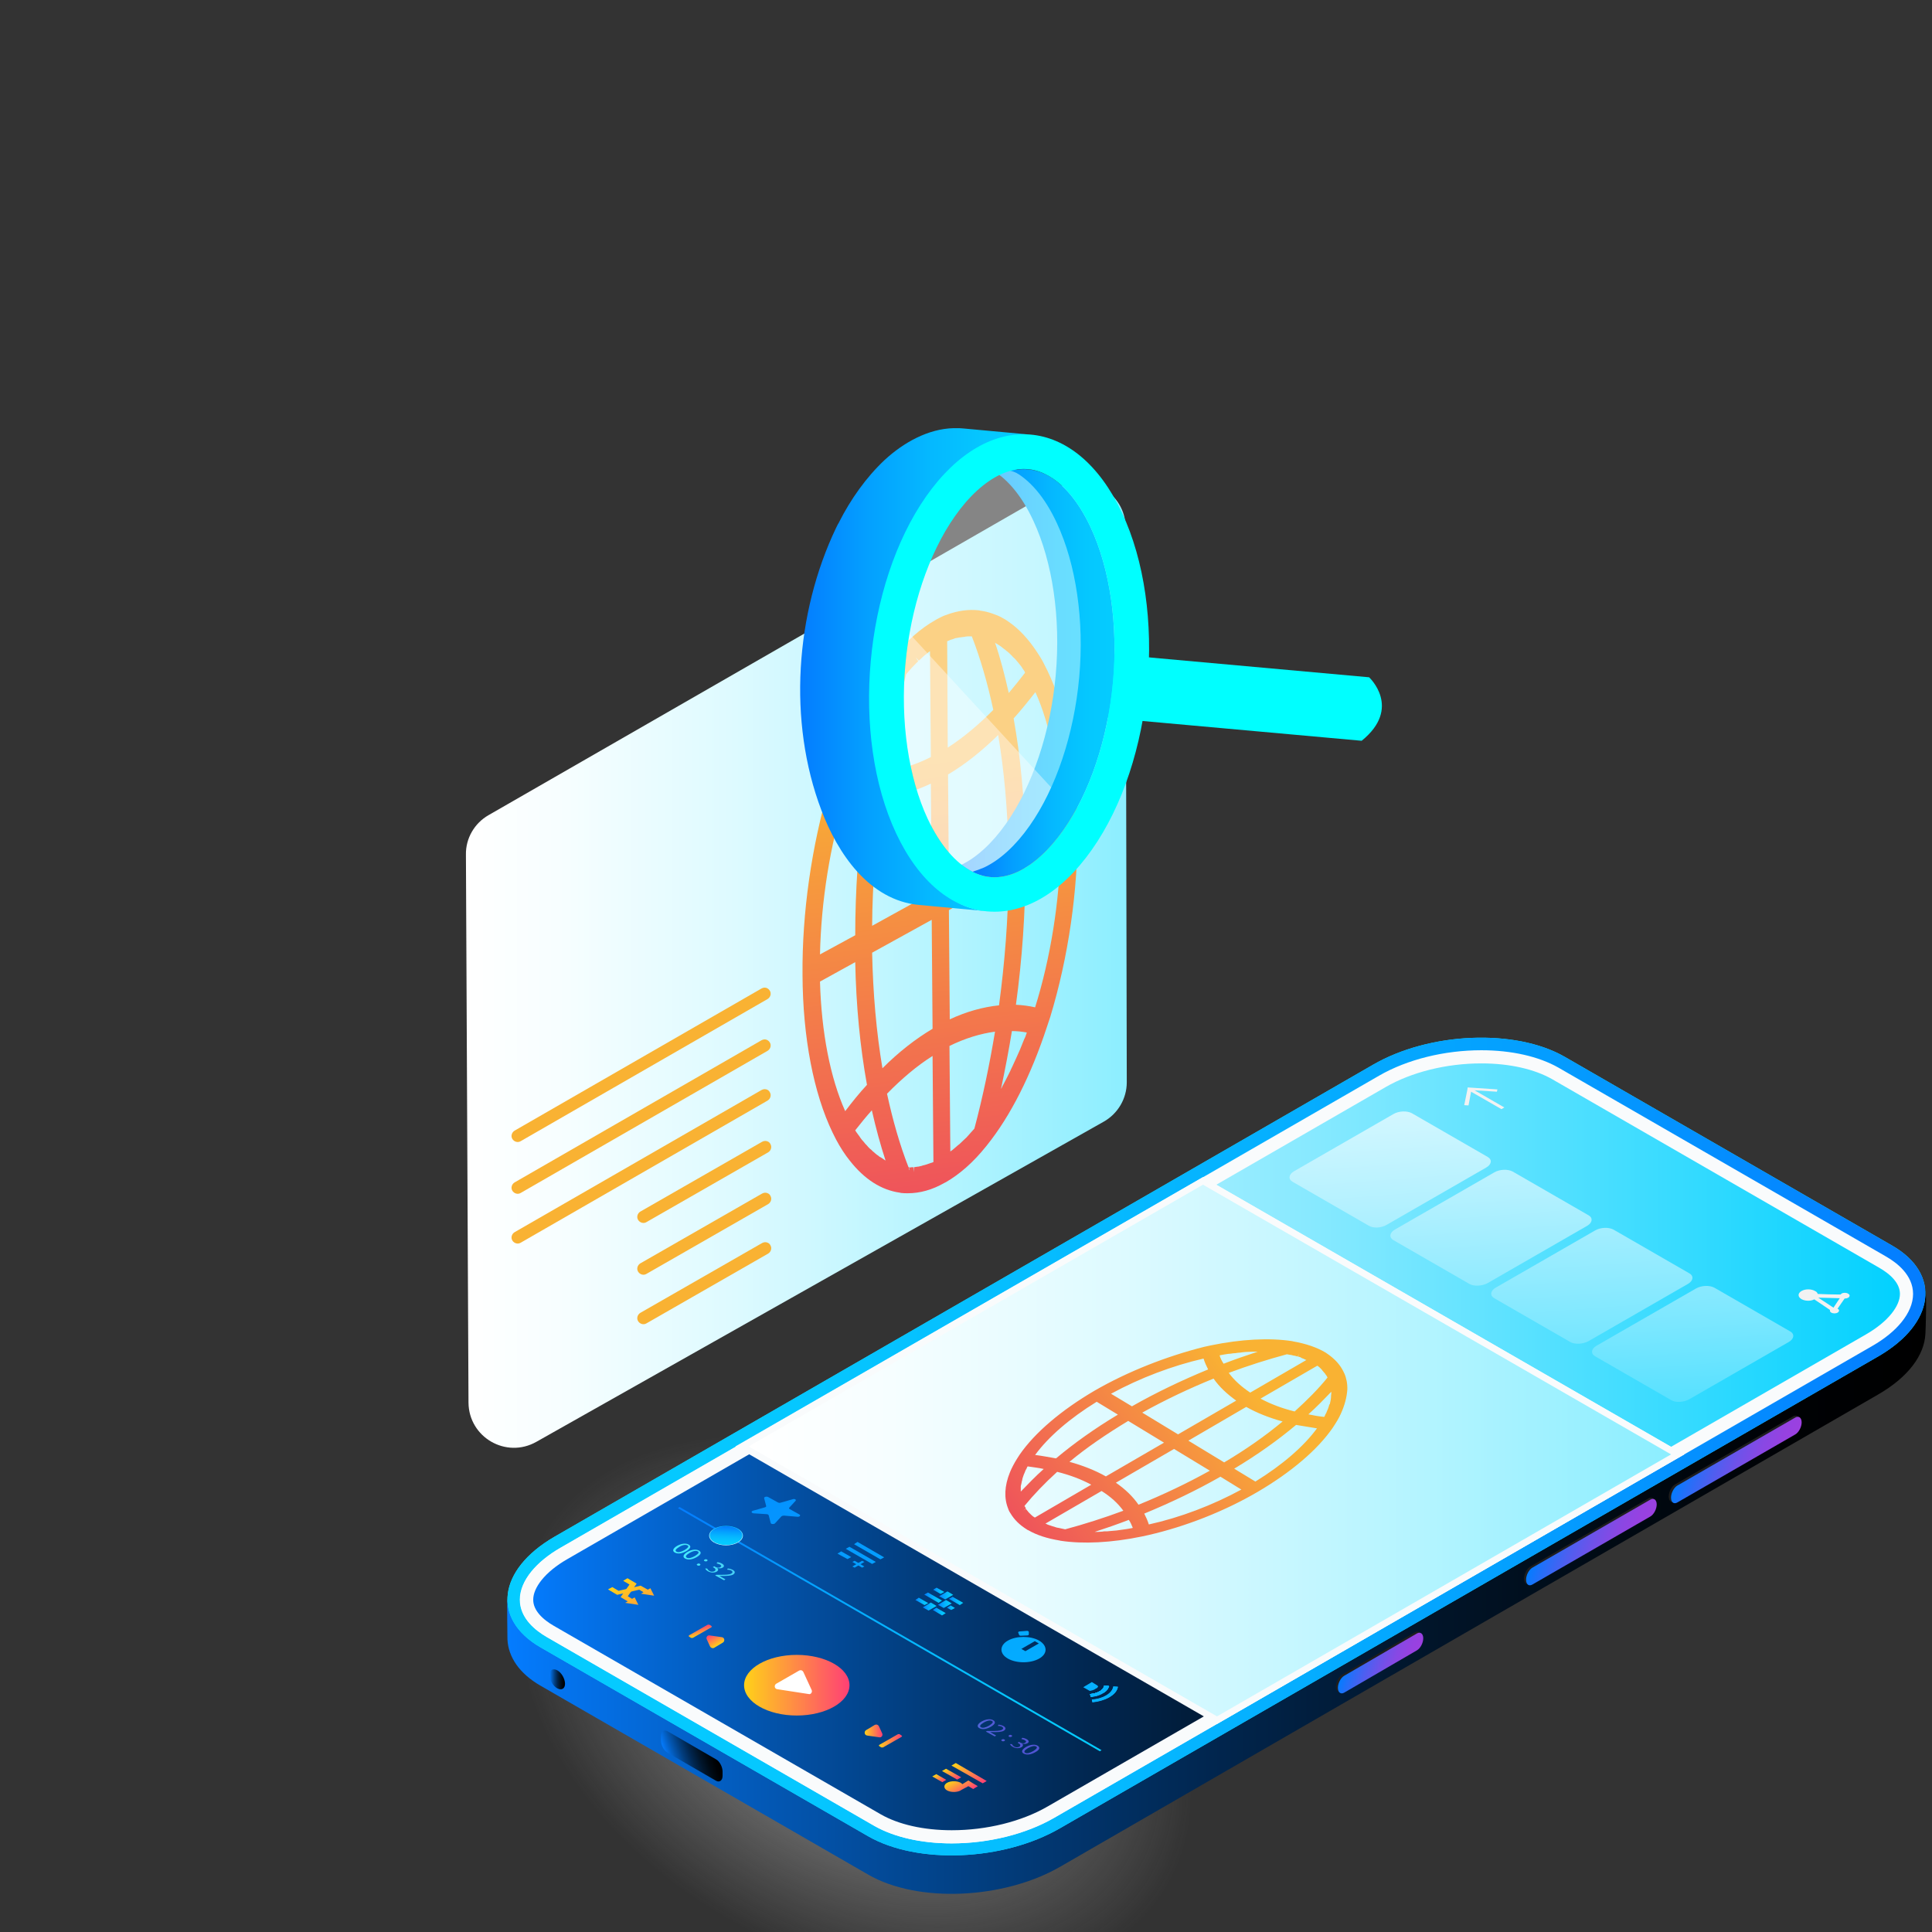 <svg width="480" height="480" viewBox="0 0 480 480" fill="none" xmlns="http://www.w3.org/2000/svg">
<rect x="0" y="0" width="480" height="480" fill="#333333" stroke="none"/>
<g clip-path="url(#clip0_7230_1470570)">
<path opacity="0.5" d="M322.929 484.204C272.186 510.639 181.659 505.522 120.739 472.763C59.818 440.004 51.491 391.967 102.235 365.462C152.978 338.956 243.505 344.143 304.425 376.902C365.345 409.661 373.601 457.769 322.929 484.204Z" fill="url(#paint0_radial_7230_1470570)"/>
<path d="M215.678 465.729L134.332 418.829C128.994 415.773 126.29 411.651 126.076 407.317C126.076 406.535 125.934 398.221 126.076 397.439C126.859 392.607 130.916 395.236 137.748 391.257L341.077 274.007C355.168 265.835 376.519 264.982 388.76 272.017L470.106 318.917C474.376 321.404 477.436 317.141 478.361 320.48C478.717 321.617 478.433 330.216 478.361 331.424C478.077 336.682 474.163 342.083 466.69 346.418L263.361 463.81C249.269 471.911 227.919 472.835 215.678 465.729Z" fill="url(#paint1_linear_7230_1470570)"/>
<path d="M140.38 418.331C140.38 419.539 139.526 420.037 138.459 419.468C137.391 418.9 136.537 417.407 136.537 416.128C136.537 414.849 137.391 414.423 138.459 414.991C139.526 415.56 140.38 417.123 140.38 418.331Z" fill="url(#paint2_linear_7230_1470570)"/>
<path d="M215.677 456.206L134.331 409.306C122.09 402.271 123.656 389.978 137.748 381.806L341.077 264.556C355.168 256.384 376.519 255.531 388.76 262.566L470.105 309.466C482.346 316.501 480.781 328.795 466.689 336.966L263.36 454.217C249.269 462.389 227.918 463.242 215.677 456.206Z" fill="#1CE5FF"/>
<path d="M215.677 456.206L134.331 409.306C122.09 402.271 123.656 389.978 137.748 381.806L341.077 264.556C355.168 256.384 376.519 255.531 388.76 262.566L470.105 309.466C482.346 316.501 480.781 328.795 466.689 336.966L263.36 454.217C249.269 462.389 227.918 463.242 215.677 456.206Z" fill="url(#paint3_linear_7230_1470570)"/>
<path d="M236.388 456.347C229.129 456.347 222.653 454.855 218.027 452.226L136.681 405.325C133.977 403.762 130.774 401.133 130.774 397.438C130.774 393.6 134.261 389.266 140.097 385.926L343.426 268.676C350.187 264.767 359.154 262.564 368.05 262.564C375.31 262.564 381.786 264.057 386.412 266.686L467.758 313.586C470.462 315.149 473.665 317.779 473.665 321.474C473.665 325.311 470.177 329.646 464.342 332.986L261.013 450.236C254.323 454.073 245.356 456.347 236.388 456.347Z" fill="url(#paint4_linear_7230_1470570)" stroke="#F9FBFC" stroke-width="3.268" stroke-miterlimit="10"/>
<path d="M340.009 304.493L321.149 293.62C320.01 292.981 320.152 291.773 321.505 290.991L346.2 276.779C347.552 275.997 349.545 275.926 350.755 276.566L369.615 287.438C370.753 288.078 370.611 289.286 369.259 290.067L344.563 304.279C343.14 305.132 341.147 305.203 340.009 304.493Z" fill="url(#paint5_linear_7230_1470570)"/>
<path d="M365.06 318.987L346.201 308.115C345.062 307.475 345.204 306.267 346.556 305.485L371.252 291.273C372.604 290.492 374.597 290.421 375.807 291.06L394.666 301.932C395.805 302.572 395.663 303.78 394.311 304.562L369.615 318.774C368.192 319.555 366.199 319.627 365.06 318.987Z" fill="url(#paint6_linear_7230_1470570)"/>
<path d="M390.112 333.414L371.252 322.541C370.114 321.902 370.256 320.694 371.608 319.912L396.304 305.7C397.656 304.918 399.649 304.847 400.858 305.487L419.718 316.359C420.857 316.999 420.715 318.207 419.362 318.988L394.667 333.201C393.243 333.982 391.251 334.053 390.112 333.414Z" fill="url(#paint7_linear_7230_1470570)"/>
<path d="M415.163 347.84L396.304 336.968C395.165 336.328 395.307 335.12 396.659 334.338L421.355 320.126C422.707 319.345 424.7 319.274 425.91 319.913L444.769 330.785C445.908 331.425 445.766 332.633 444.414 333.415L419.718 347.627C418.366 348.409 416.302 348.551 415.163 347.84Z" fill="url(#paint8_linear_7230_1470570)"/>
<path d="M415.161 361.341L302.358 426.433L261.08 450.238C254.319 454.147 245.352 456.35 236.456 456.35C229.197 456.35 222.721 454.857 218.095 452.228L136.749 405.328C134.044 403.765 130.842 401.135 130.842 397.44C130.842 393.603 134.329 389.268 140.165 385.928L186.14 359.423L299.013 294.402L415.161 361.341Z" fill="url(#paint9_linear_7230_1470570)" stroke="#F9FBFC" stroke-width="3.268" stroke-miterlimit="10"/>
<path d="M415.163 361.34L302.361 426.431L186 359.35L298.874 294.329L415.163 361.34Z" fill="white" stroke="#F9FBFC" stroke-width="3.268" stroke-miterlimit="10"/>
<path d="M177.887 442.422L165.859 435.459C164.934 434.961 164.222 433.54 164.222 432.403V431.337C164.222 430.129 164.934 429.632 165.859 430.129L177.887 437.093C178.812 437.59 179.523 439.012 179.523 440.149V441.214C179.523 442.351 178.741 442.92 177.887 442.422Z" fill="url(#paint10_linear_7230_1470570)"/>
<path d="M416.163 372.995L445.484 356.082C446.338 355.585 447.05 354.235 447.05 353.098C447.05 351.961 446.338 351.392 445.484 351.89L416.163 368.802C415.309 369.3 414.597 370.65 414.597 371.787C414.597 372.995 415.309 373.492 416.163 372.995Z" fill="#1E1E1E"/>
<path d="M416.73 373.28L446.051 356.367C446.905 355.87 447.617 354.52 447.617 353.383C447.617 352.246 446.905 351.677 446.051 352.175L416.73 369.087C415.876 369.585 415.164 370.935 415.164 372.072C415.164 373.28 415.876 373.777 416.73 373.28Z" fill="url(#paint11_linear_7230_1470570)"/>
<path d="M380.221 393.388L409.542 376.475C410.396 375.978 411.108 374.628 411.108 373.491C411.108 372.354 410.396 371.785 409.542 372.283L380.221 389.195C379.366 389.693 378.655 391.043 378.655 392.18C378.655 393.388 379.366 393.885 380.221 393.388Z" fill="#1E1E1E"/>
<path d="M380.718 393.674L410.04 376.762C410.894 376.264 411.605 374.914 411.605 373.777C411.605 372.64 410.894 372.072 410.04 372.569L380.718 389.481C379.864 389.979 379.152 391.329 379.152 392.466C379.152 393.674 379.864 394.171 380.718 393.674Z" fill="url(#paint12_linear_7230_1470570)"/>
<path d="M333.462 420.25L351.539 409.733C352.393 409.236 353.104 407.886 353.104 406.749C353.104 405.612 352.393 405.043 351.539 405.541L333.462 416.058C332.608 416.555 331.896 417.905 331.896 419.042C331.896 420.179 332.608 420.748 333.462 420.25Z" fill="#1E1E1E"/>
<path d="M333.961 420.536L352.038 410.019C352.892 409.521 353.604 408.171 353.604 407.034C353.604 405.897 352.892 405.329 352.038 405.826L333.961 416.343C333.107 416.84 332.396 418.191 332.396 419.328C332.396 420.465 333.107 421.033 333.961 420.536Z" fill="url(#paint13_linear_7230_1470570)"/>
<path d="M273.252 435.1L168.421 374.698L168.848 374.414L273.679 434.816L273.252 435.1Z" fill="url(#paint14_linear_7230_1470570)"/>
<path d="M180.38 383.936C182.699 383.936 184.579 382.854 184.579 381.52C184.579 380.186 182.699 379.104 180.38 379.104C178.061 379.104 176.181 380.186 176.181 381.52C176.181 382.854 178.061 383.936 180.38 383.936Z" fill="url(#paint15_linear_7230_1470570)"/>
<path d="M180.379 383.864C182.619 383.864 184.436 382.814 184.436 381.519C184.436 380.224 182.619 379.174 180.379 379.174C178.138 379.174 176.322 380.224 176.322 381.519C176.322 382.814 178.138 383.864 180.379 383.864Z" fill="url(#paint16_linear_7230_1470570)"/>
<path d="M197.958 426.217C205.191 426.217 211.053 422.844 211.053 418.684C211.053 414.524 205.191 411.152 197.958 411.152C190.726 411.152 184.863 414.524 184.863 418.684C184.863 422.844 190.726 426.217 197.958 426.217Z" fill="url(#paint17_linear_7230_1470570)"/>
<path d="M201.661 419.892L199.597 415.416C199.383 414.989 198.956 414.847 198.529 415.06L192.836 418.329C192.266 418.684 192.409 419.608 193.12 419.679L200.949 420.887C201.447 421.029 201.874 420.39 201.661 419.892Z" fill="white"/>
<path d="M219.164 430.625L218.381 428.92C218.168 428.493 217.741 428.351 217.314 428.564L215.178 429.844C214.609 430.199 214.751 431.123 215.463 431.194L218.452 431.62C218.95 431.762 219.449 431.194 219.164 430.625Z" fill="url(#paint18_linear_7230_1470570)"/>
<path d="M218.882 434.106L218.455 433.822C218.312 433.751 218.312 433.609 218.526 433.467L223.009 430.908C223.152 430.837 223.436 430.766 223.579 430.908L224.006 431.193C224.148 431.264 224.148 431.406 223.935 431.548L219.451 434.106C219.309 434.177 219.024 434.177 218.882 434.106Z" fill="url(#paint19_linear_7230_1470570)"/>
<path d="M176.321 406.32L179.31 406.746C180.022 406.817 180.164 407.741 179.595 408.096L177.46 409.375C177.104 409.588 176.606 409.446 176.393 409.02L175.61 407.315C175.325 406.817 175.752 406.178 176.321 406.32Z" fill="url(#paint20_linear_7230_1470570)"/>
<path d="M171.2 406.604L171.627 406.889C171.769 406.96 172.054 406.96 172.196 406.889L176.68 404.331C176.822 404.259 176.893 404.117 176.751 403.975L176.324 403.691C176.182 403.62 175.897 403.62 175.755 403.691L171.271 406.249C171.057 406.391 171.057 406.533 171.2 406.604Z" fill="url(#paint21_linear_7230_1470570)"/>
<path d="M244.148 443.059L236.391 438.654L237.459 438.014L245.145 442.491L244.148 443.059Z" fill="url(#paint22_linear_7230_1470570)"/>
<path d="M237.811 442.135L234.039 440.003L235.035 439.435L238.807 441.566L237.811 442.135Z" fill="url(#paint23_linear_7230_1470570)"/>
<path d="M234.111 442.773L231.62 441.352L232.616 440.783L235.107 442.204L234.111 442.773Z" fill="url(#paint24_linear_7230_1470570)"/>
<path d="M240.588 443.77L241.798 444.481L242.937 443.77L241.727 443.059L240.588 442.349L239.45 443.059L239.094 443.273C238.951 443.131 238.88 443.059 238.667 442.917C237.742 442.42 236.247 442.42 235.322 442.917C234.397 443.415 234.397 444.339 235.322 444.836C236.247 445.333 237.742 445.333 238.667 444.836C238.667 444.836 238.738 444.836 238.738 444.765L240.588 443.77Z" fill="url(#paint25_linear_7230_1470570)"/>
<path d="M162.515 396.443L161.59 394.596L160.95 394.951L159.17 393.956L153.69 395.235L152.125 394.311L151.057 394.88L153.335 396.23L158.815 394.951L159.882 395.59L159.242 395.946L162.515 396.443Z" fill="url(#paint26_linear_7230_1470570)"/>
<path d="M158.602 398.716L155.328 398.218L155.969 397.863L154.189 396.797L156.396 393.67L154.83 392.746L155.897 392.107L158.175 393.457L155.969 396.584L157.036 397.223L157.677 396.868L158.602 398.716Z" fill="url(#paint27_linear_7230_1470570)"/>
<path d="M170.557 385.357C169.418 385.997 168.422 386.139 167.639 385.713C166.999 385.357 167.141 384.718 168.209 384.078C169.347 383.439 170.415 383.368 171.055 383.723C171.838 384.149 171.553 384.718 170.557 385.357ZM168.707 384.363C167.853 384.86 167.639 385.286 168.066 385.499C168.493 385.784 169.276 385.571 170.13 385.073C170.913 384.576 171.269 384.149 170.771 383.936C170.344 383.723 169.561 383.794 168.707 384.363Z" fill="url(#paint28_linear_7230_1470570)"/>
<path d="M173.118 386.849C171.979 387.488 170.983 387.63 170.2 387.204C169.559 386.849 169.702 386.209 170.769 385.57C171.908 384.93 172.975 384.859 173.616 385.214C174.399 385.641 174.185 386.209 173.118 386.849ZM171.267 385.854C170.413 386.351 170.2 386.778 170.627 386.991C171.054 387.275 171.837 387.062 172.691 386.565C173.473 386.067 173.829 385.641 173.331 385.428C172.975 385.214 172.192 385.285 171.267 385.854Z" fill="url(#paint29_linear_7230_1470570)"/>
<path d="M173.264 388.554C173.477 388.412 173.691 388.412 173.904 388.554C174.047 388.625 174.047 388.767 173.904 388.909C173.762 388.98 173.477 389.052 173.264 388.909C173.05 388.767 173.05 388.625 173.264 388.554ZM175.043 387.488C175.256 387.346 175.47 387.346 175.683 387.488C175.826 387.559 175.826 387.701 175.683 387.843C175.541 387.915 175.256 387.986 175.043 387.843C174.829 387.772 174.829 387.63 175.043 387.488Z" fill="url(#paint30_linear_7230_1470570)"/>
<path d="M175.682 389.693C175.753 389.835 175.896 390.049 176.18 390.262C176.75 390.617 177.319 390.475 177.533 390.333C177.96 390.049 177.746 389.693 177.319 389.48L177.106 389.338L177.461 389.125L177.675 389.267C178.031 389.48 178.6 389.622 178.956 389.338C179.241 389.196 179.312 388.983 178.885 388.698C178.6 388.556 178.244 388.485 178.031 388.414L178.244 388.13C178.529 388.13 179.027 388.272 179.383 388.485C180.024 388.84 179.952 389.267 179.525 389.48C179.17 389.693 178.671 389.693 178.173 389.551C178.529 389.835 178.529 390.191 178.031 390.475C177.533 390.759 176.607 390.83 175.825 390.333C175.469 390.12 175.255 389.835 175.184 389.693H175.682Z" fill="url(#paint31_linear_7230_1470570)"/>
<path d="M177.676 391.397L177.96 391.255H178.672C180.309 391.255 181.092 391.255 181.661 390.971C182.017 390.758 182.159 390.473 181.661 390.189C181.377 390.047 180.95 389.976 180.665 389.976L180.807 389.692C181.234 389.692 181.661 389.834 182.088 390.047C182.8 390.473 182.586 390.9 182.159 391.184C181.519 391.539 180.594 391.539 179.241 391.539H178.743L180.238 392.392L179.882 392.605L177.676 391.397Z" fill="url(#paint32_linear_7230_1470570)"/>
<path d="M246.21 428.988C245.071 429.628 244.075 429.77 243.292 429.344C242.651 428.988 242.794 428.349 243.861 427.709C245 427.07 246.068 426.999 246.708 427.354C247.491 427.78 247.277 428.349 246.21 428.988ZM244.36 427.993C243.506 428.491 243.292 428.917 243.719 429.13C244.146 429.415 244.929 429.201 245.783 428.704C246.566 428.207 246.922 427.78 246.423 427.567C246.068 427.354 245.285 427.425 244.36 427.993Z" fill="url(#paint33_linear_7230_1470570)"/>
<path d="M244.927 430.199L245.211 430.057H245.923C247.56 430.057 248.343 430.057 248.912 429.773C249.268 429.56 249.41 429.276 248.912 428.991C248.628 428.849 248.201 428.778 247.916 428.778L248.058 428.494C248.485 428.494 248.912 428.636 249.339 428.849C250.051 429.276 249.837 429.702 249.41 429.986C248.77 430.341 247.845 430.341 246.492 430.341H245.994L247.489 431.194L247.133 431.407L244.927 430.199Z" fill="url(#paint34_linear_7230_1470570)"/>
<path d="M248.912 432.188C249.125 432.046 249.339 432.046 249.552 432.188C249.766 432.259 249.694 432.401 249.552 432.543C249.41 432.614 249.125 432.685 248.912 432.543C248.698 432.401 248.769 432.259 248.912 432.188ZM250.691 431.122C250.904 430.98 251.118 430.98 251.331 431.122C251.545 431.193 251.474 431.335 251.331 431.477C251.189 431.548 250.904 431.619 250.691 431.477C250.548 431.406 250.548 431.264 250.691 431.122Z" fill="url(#paint35_linear_7230_1470570)"/>
<path d="M251.404 433.322C251.476 433.465 251.618 433.678 251.903 433.891C252.472 434.246 253.041 434.104 253.255 433.962C253.682 433.678 253.468 433.322 253.041 433.109L252.828 432.967L253.184 432.754L253.397 432.896C253.753 433.109 254.322 433.251 254.678 432.967C254.963 432.825 255.034 432.612 254.607 432.328C254.322 432.185 253.967 432.114 253.753 432.043L253.966 431.759C254.251 431.759 254.749 431.901 255.105 432.114C255.746 432.47 255.675 432.896 255.248 433.109C254.892 433.322 254.394 433.322 253.895 433.18C254.251 433.464 254.251 433.82 253.753 434.104C253.255 434.388 252.33 434.459 251.547 433.962C251.191 433.749 250.977 433.465 250.906 433.322H251.404Z" fill="url(#paint36_linear_7230_1470570)"/>
<path d="M257.239 435.314C256.101 435.953 255.104 436.095 254.321 435.669C253.681 435.314 253.823 434.674 254.891 434.035C256.029 433.395 257.097 433.324 257.737 433.679C258.52 434.106 258.307 434.745 257.239 435.314ZM255.389 434.319C254.535 434.816 254.321 435.243 254.677 435.456C255.104 435.74 255.887 435.527 256.741 435.029C257.524 434.532 257.88 434.106 257.382 433.892C257.026 433.679 256.314 433.821 255.389 434.319Z" fill="url(#paint37_linear_7230_1470570)"/>
<path d="M197.674 372.852L196.108 374.558C195.966 374.7 196.037 374.842 196.18 374.913L198.599 376.263C199.026 376.476 198.67 376.903 198.101 376.832L194.756 376.547C194.543 376.547 194.258 376.618 194.116 376.761L192.55 378.466C192.265 378.75 191.554 378.679 191.482 378.395L190.984 376.476C190.913 376.334 190.771 376.192 190.486 376.192L187.212 375.979C186.643 375.908 186.572 375.481 187.07 375.339L190.059 374.487C190.273 374.416 190.415 374.273 190.344 374.131L189.846 372.213C189.774 371.928 190.415 371.715 190.842 371.928L193.262 373.279C193.404 373.35 193.689 373.421 193.902 373.35L196.891 372.497C197.389 372.284 197.888 372.568 197.674 372.852Z" fill="url(#paint38_linear_7230_1470570)"/>
<path d="M218.74 387.418L212.192 383.652L213.046 383.084L219.665 386.921L218.74 387.418Z" fill="url(#paint39_linear_7230_1470570)"/>
<path d="M216.674 388.557L210.126 384.791L211.052 384.293L217.599 388.059L216.674 388.557Z" fill="url(#paint40_linear_7230_1470570)"/>
<path d="M210.555 387.348L208.064 385.997L208.99 385.429L211.481 386.85L210.555 387.348Z" fill="url(#paint41_linear_7230_1470570)"/>
<path d="M214.183 389.478L211.764 388.057L212.333 387.773L214.753 389.194L214.183 389.478Z" fill="url(#paint42_linear_7230_1470570)"/>
<path d="M211.764 389.194L214.183 387.773L214.753 388.057L212.333 389.478L211.764 389.194Z" fill="url(#paint43_linear_7230_1470570)"/>
<path d="M233.684 396.018L231.834 394.953L232.688 394.455L234.61 395.521L233.684 396.018Z" fill="url(#paint44_linear_7230_1470570)"/>
<path d="M233.184 398.22L229.626 396.159L230.551 395.661L234.038 397.651L233.184 398.22Z" fill="url(#paint45_linear_7230_1470570)"/>
<path d="M229.699 398.788L227.422 397.509L228.276 396.941L230.624 398.291L229.699 398.788Z" fill="url(#paint46_linear_7230_1470570)"/>
<path d="M238.453 398.789L235.749 397.226L236.674 396.729L239.307 398.221L238.453 398.789Z" fill="url(#paint47_linear_7230_1470570)"/>
<path d="M236.318 399.999L235.25 399.43L236.175 398.862L237.243 399.501L236.318 399.999Z" fill="url(#paint48_linear_7230_1470570)"/>
<path d="M234.042 401.348L231.764 399.997L232.618 399.429L234.967 400.779L234.042 401.348Z" fill="url(#paint49_linear_7230_1470570)"/>
<path d="M230.695 400.138L229.272 399.356L231.265 398.148L232.688 399.001L230.695 400.138Z" fill="url(#paint50_linear_7230_1470570)"/>
<path d="M234.467 399.501L233.043 398.72L235.036 397.511L236.46 398.364L234.467 399.501Z" fill="url(#paint51_linear_7230_1470570)"/>
<path d="M234.824 397.367L233.329 396.586L235.393 395.378L236.816 396.23L234.824 397.367Z" fill="url(#paint52_linear_7230_1470570)"/>
<path d="M258.168 407.6C256.033 406.392 252.545 406.392 250.41 407.6C248.275 408.808 248.275 410.869 250.41 412.077C252.545 413.285 256.033 413.285 258.168 412.077C260.303 410.869 260.303 408.879 258.168 407.6ZM254.752 410.23L253.755 409.661L257.1 407.742L258.097 408.311L254.752 410.23Z" fill="url(#paint53_linear_7230_1470570)"/>
<path d="M275.461 418.899L274.323 418.828C274.252 419.325 273.825 419.894 273.113 420.249C272.472 420.604 271.689 420.818 270.835 420.889L270.978 421.528C272.045 421.457 273.042 421.173 273.825 420.675C274.892 420.249 275.319 419.61 275.461 418.899Z" fill="url(#paint54_linear_7230_1470570)"/>
<path d="M275.461 418.899L274.323 418.828C274.252 419.325 273.825 419.894 273.113 420.249C272.472 420.604 271.689 420.818 270.835 420.889L270.978 421.528C272.045 421.457 273.042 421.173 273.825 420.675C274.892 420.249 275.319 419.61 275.461 418.899Z" fill="url(#paint55_linear_7230_1470570)"/>
<path d="M275.461 418.899L274.323 418.828C274.252 419.325 273.825 419.894 273.113 420.249C272.472 420.604 271.689 420.818 270.835 420.889L270.978 421.528C272.045 421.457 273.042 421.173 273.825 420.675C274.892 420.249 275.319 419.61 275.461 418.899Z" fill="url(#paint56_linear_7230_1470570)"/>
<path d="M275.461 418.899L274.323 418.828C274.252 419.325 273.825 419.894 273.113 420.249C272.472 420.604 271.689 420.818 270.835 420.889L270.978 421.528C272.045 421.457 273.042 421.173 273.825 420.675C274.892 420.249 275.319 419.61 275.461 418.899Z" fill="url(#paint57_linear_7230_1470570)"/>
<path d="M275.461 418.899L274.323 418.828C274.252 419.325 273.825 419.894 273.113 420.249C272.472 420.604 271.689 420.818 270.835 420.889L270.978 421.528C272.045 421.457 273.042 421.173 273.825 420.675C274.892 420.249 275.319 419.61 275.461 418.899Z" fill="url(#paint58_linear_7230_1470570)"/>
<path d="M277.74 419.042L276.601 418.971C276.458 419.824 275.889 420.606 274.75 421.245C273.754 421.814 272.544 422.169 271.263 422.24L271.406 422.88C272.9 422.738 274.395 422.311 275.533 421.672C276.886 420.961 277.597 420.037 277.74 419.042Z" fill="url(#paint59_linear_7230_1470570)"/>
<path d="M275.461 418.899L274.323 418.828C274.252 419.325 273.825 419.894 273.113 420.249C272.472 420.604 271.689 420.818 270.835 420.889L270.978 421.528C272.045 421.457 273.042 421.173 273.825 420.675C274.892 420.249 275.319 419.61 275.461 418.899Z" fill="url(#paint60_linear_7230_1470570)"/>
<path d="M275.461 418.899L274.323 418.828C274.252 419.325 273.825 419.894 273.113 420.249C272.472 420.604 271.689 420.818 270.835 420.889L270.978 421.528C272.045 421.457 273.042 421.173 273.825 420.675C274.892 420.249 275.319 419.61 275.461 418.899Z" fill="url(#paint61_linear_7230_1470570)"/>
<path d="M275.461 418.899L274.323 418.828C274.252 419.325 273.825 419.894 273.113 420.249C272.472 420.604 271.689 420.818 270.835 420.889L270.978 421.528C272.045 421.457 273.042 421.173 273.825 420.675C274.892 420.249 275.319 419.61 275.461 418.899Z" fill="url(#paint62_linear_7230_1470570)"/>
<path d="M272.043 419.68C271.687 419.893 271.189 420.035 270.691 420.106L270.62 419.751L270.335 418.756L272.826 418.898C272.826 419.112 272.684 419.254 272.541 419.396C272.399 419.467 272.185 419.538 272.043 419.68Z" fill="url(#paint63_linear_7230_1470570)"/>
<path d="M273.966 420.745C273.183 421.243 272.116 421.527 271.119 421.598L270.977 420.958C271.831 420.887 272.614 420.674 273.254 420.319C273.966 419.893 274.322 419.395 274.464 418.898L275.603 418.969C275.318 419.608 274.891 420.248 273.966 420.745Z" fill="url(#paint64_linear_7230_1470570)"/>
<path d="M275.533 421.74C274.395 422.379 272.9 422.806 271.406 422.948L271.263 422.308C272.544 422.166 273.754 421.882 274.75 421.313C275.818 420.674 276.458 419.892 276.601 419.039L277.74 419.11C277.597 420.034 276.886 420.958 275.533 421.74Z" fill="url(#paint65_linear_7230_1470570)"/>
<path d="M270.621 420.036L269.126 419.183L271.262 417.904L272.756 418.828L270.621 420.036Z" fill="url(#paint66_linear_7230_1470570)"/>
<path d="M255.18 405.185L253.33 405.327C253.116 405.327 252.903 405.469 252.974 405.611L253.187 406.179C253.259 406.322 253.401 406.393 253.614 406.393L255.18 406.322C255.394 406.322 255.536 406.251 255.607 406.108V405.469C255.607 405.327 255.394 405.185 255.18 405.185Z" fill="url(#paint67_linear_7230_1470570)"/>
<path d="M373.745 275.141L366.343 270.878L371.894 271.233L372.037 270.664L365.703 270.238L364.635 270.167L364.564 270.735L363.781 274.573L364.849 274.644L365.489 271.233L373.033 275.568L373.745 275.141Z" fill="#F2F2F2"/>
<path d="M459.147 321.403C458.72 321.119 457.938 321.119 457.511 321.403C457.439 321.474 457.368 321.545 457.297 321.617C457.155 321.617 457.012 321.617 456.87 321.617C455.447 321.617 453.098 321.545 451.604 321.474C451.532 321.19 451.319 320.906 450.963 320.764C450.038 320.195 448.472 320.195 447.547 320.764C446.622 321.332 446.622 322.185 447.547 322.753C448.401 323.251 449.824 323.322 450.75 322.825L454.664 325.454C454.593 325.667 454.664 325.951 454.948 326.093C455.375 326.378 456.158 326.378 456.585 326.093C457.012 325.809 457.012 325.383 456.585 325.17C456.585 325.17 456.585 325.17 456.514 325.17L458.293 322.611C458.649 322.611 458.934 322.54 459.219 322.398C459.646 322.043 459.646 321.688 459.147 321.403ZM455.518 324.885L451.746 322.398C453.383 322.469 455.803 322.469 457.084 322.54L455.518 324.885Z" fill="#F2F2F2"/>
<path d="M415.165 361.34L302.363 426.432L186.002 359.35L298.875 294.33L415.165 361.34Z" fill="url(#paint68_linear_7230_1470570)"/>
<path d="M262.65 121.297L121.38 202.52C117.893 204.509 115.686 208.276 115.758 212.326L116.398 348.478C116.469 357.077 125.721 362.477 133.265 358.214L274.179 278.697C277.737 276.707 279.944 272.941 279.944 268.89L279.659 131.033C279.588 122.363 270.194 116.963 262.65 121.297Z" fill="url(#paint69_linear_7230_1470570)"/>
<path d="M199.384 242.239C199.455 257.802 202.159 271.659 206.857 281.394L207.711 283.099C208.778 285.089 209.917 286.866 211.127 288.358C214.756 292.977 218.955 295.677 223.581 296.317L223.866 296.388C224.435 296.459 225.005 296.459 225.574 296.459C228.563 296.459 231.623 295.606 234.612 293.901C234.755 293.83 234.897 293.759 235.039 293.688C238.455 291.698 241.8 288.784 244.932 284.876L245.217 284.521C251.052 277.272 256.176 267.111 260.091 255.173L260.945 252.614C265.428 237.834 267.848 221.206 267.706 205.785C267.635 190.223 264.93 176.366 260.233 166.631L259.379 164.925C258.881 163.931 258.312 163.007 257.742 162.154C255.607 158.885 253.259 156.327 250.697 154.551C250.127 154.124 249.558 153.769 248.988 153.485C248.277 153.058 247.494 152.774 246.711 152.49C245.715 152.134 244.647 151.85 243.508 151.708L243.224 151.637C240.662 151.353 238.1 151.708 235.466 152.632L235.324 152.703C235.111 152.774 234.897 152.845 234.684 152.916C234.114 153.129 233.474 153.485 232.762 153.84C232.62 153.911 232.548 153.982 232.406 154.053C228.848 156.043 225.36 159.098 222.016 163.149L221.731 163.504C215.895 170.752 210.771 180.914 206.857 192.852L206.003 195.41C201.661 210.191 199.242 226.748 199.384 242.239ZM212.052 191.502L212.194 191.076C212.337 190.649 212.479 190.223 212.692 189.797L212.977 189.157C213.191 188.589 213.475 187.949 213.689 187.381C213.973 186.67 214.258 186.102 214.472 185.462L214.756 184.893C214.899 184.467 215.112 184.112 215.254 183.685L215.61 182.975C215.753 182.62 215.966 182.264 216.109 181.909L217.318 179.493C217.461 179.209 217.674 178.853 217.817 178.569L218.386 177.503C217.39 182.264 216.464 187.025 215.681 191.857C214.472 191.786 213.262 191.715 212.052 191.502ZM231.481 221.845L216.678 230.017C216.749 219.571 217.603 208.841 219.026 198.182C223.083 197.827 227.14 196.618 231.267 194.7L231.481 221.845ZM227.496 163.291L228.278 164.144C228.634 163.788 228.99 163.504 229.275 163.22L229.417 163.078C229.773 162.794 230.058 162.509 230.413 162.296L230.556 162.154C230.698 162.012 230.84 161.941 231.054 161.799L231.267 188.091C227.495 190.01 223.724 191.147 220.023 191.644C221.375 183.401 223.083 175.3 225.147 167.484C225.432 167.199 225.716 166.844 226.001 166.489L226.143 166.347C226.428 165.991 226.784 165.636 227.068 165.352L227.211 165.21C227.496 164.854 227.851 164.57 228.136 164.286L227.496 163.291ZM254.682 167.128C253.33 168.905 251.978 170.539 250.625 172.174C249.629 167.768 248.561 163.575 247.209 159.667L247.28 159.738C247.423 159.809 247.565 159.951 247.779 160.022L248.633 160.591C248.775 160.662 248.846 160.733 248.988 160.875L249.842 161.514C249.985 161.657 250.127 161.799 250.269 161.87L250.697 162.225C250.839 162.367 250.981 162.509 251.123 162.651L251.408 162.936C251.622 163.149 251.764 163.362 251.978 163.504L252.262 163.788C252.547 164.073 252.76 164.428 253.045 164.712C253.33 165.068 253.543 165.352 253.828 165.707L254.041 166.062C254.184 166.276 254.326 166.489 254.54 166.773C254.54 166.915 254.611 167.057 254.682 167.128ZM250.554 211.328L235.751 219.5L235.538 192.426C239.737 189.939 243.935 186.599 247.992 182.62C249.487 191.502 250.341 201.166 250.554 211.328ZM235.324 159.312L235.538 159.241C235.751 159.169 235.965 159.027 236.178 158.956L236.676 158.814C236.89 158.743 237.032 158.672 237.246 158.601C237.388 158.53 237.459 158.53 237.53 158.53L237.957 158.459C238.1 158.459 238.171 158.388 238.313 158.388L238.882 158.317C239.025 158.317 239.238 158.246 239.381 158.246C239.523 158.246 239.665 158.246 239.808 158.175C240.021 158.175 240.235 158.104 240.377 158.104C240.519 158.104 240.662 158.104 240.804 158.104C241.018 158.104 241.16 158.104 241.302 158.104C241.373 158.104 241.373 158.104 241.445 158.104C243.58 163.575 245.359 169.758 246.782 176.366C243.081 180.132 239.309 183.259 235.466 185.746L235.324 159.312ZM257.244 171.96C260.945 180.132 263.151 191.502 263.507 204.151L254.753 208.983C254.468 198.182 253.543 187.949 251.835 178.498C253.686 176.437 255.465 174.234 257.244 171.96ZM203.725 237.123C204.01 223.906 206.216 209.978 210.059 197.684C211.625 198.04 213.191 198.253 214.827 198.324C213.262 209.765 212.479 221.206 212.479 232.362L203.725 237.123ZM225.93 289.992C225.859 289.992 225.787 289.992 225.716 289.992C223.581 284.521 221.802 278.338 220.379 271.73C224.079 267.963 227.851 264.766 231.694 262.35L231.908 288.713C231.694 288.784 231.552 288.855 231.339 288.926H231.267C230.912 289.069 230.627 289.14 230.271 289.282C229.844 289.424 229.559 289.495 229.204 289.566L229.061 289.637C228.777 289.708 228.421 289.779 228.136 289.85H227.994C227.709 289.921 227.353 289.921 227.068 289.992L226.997 291.2L226.926 289.992C226.641 289.992 226.286 289.992 226.001 290.063L225.93 290.774C225.93 290.703 225.93 290.703 225.859 290.632L225.93 289.992ZM219.24 265.405C217.745 256.523 216.891 246.858 216.678 236.697L231.481 228.525L231.694 255.599C227.496 258.086 223.297 261.355 219.24 265.405ZM216.607 275.851C217.603 280.257 218.742 284.45 220.023 288.358L219.952 288.287C219.809 288.216 219.667 288.145 219.525 288.003L219.098 287.718C218.955 287.647 218.813 287.505 218.599 287.434C218.457 287.363 218.386 287.292 218.244 287.15C218.101 287.079 217.959 286.937 217.817 286.866L217.745 286.795C217.603 286.724 217.532 286.581 217.39 286.51C217.247 286.368 217.105 286.226 216.891 286.084L216.82 286.013C216.749 285.942 216.678 285.871 216.607 285.8C216.464 285.658 216.322 285.516 216.18 285.444L215.753 285.018C215.61 284.805 215.397 284.663 215.254 284.45L214.97 284.165C214.756 283.881 214.472 283.526 214.187 283.242C213.902 282.886 213.689 282.602 213.475 282.247L213.048 281.678C212.906 281.536 212.835 281.323 212.692 281.181L212.479 280.825C213.831 279.12 215.183 277.415 216.607 275.851ZM235.965 253.254L235.751 226.109L250.554 217.937C250.483 228.383 249.629 239.113 248.206 249.772C244.149 250.198 240.092 251.335 235.965 253.254ZM209.988 276.064C206.287 267.821 204.081 256.523 203.725 243.874L212.479 239.042C212.692 249.843 213.689 260.076 215.397 269.527C213.546 271.517 211.767 273.719 209.988 276.064ZM263.507 210.831C263.222 224.048 261.016 237.976 257.173 250.269C255.607 249.914 253.97 249.701 252.405 249.63C253.97 238.189 254.753 226.748 254.753 215.592L263.507 210.831ZM255.109 256.523L254.967 256.949C254.824 257.375 254.682 257.802 254.468 258.157L254.184 258.868C253.686 260.147 253.187 261.355 252.618 262.563L251.479 265.05C251.266 265.476 251.124 265.761 250.981 266.116C250.839 266.329 250.768 266.613 250.625 266.827C250.483 267.182 250.269 267.466 250.127 267.821L249.273 269.456C249.131 269.669 248.988 269.953 248.917 270.166C248.846 270.309 248.775 270.451 248.704 270.522C249.7 265.761 250.625 261 251.408 256.167C252.76 256.167 253.97 256.31 255.109 256.523ZM247.209 256.31C245.857 264.482 244.149 272.654 242.085 280.399L240.306 282.389C240.164 282.531 240.021 282.744 239.808 282.886L238.384 284.236C238.313 284.307 238.242 284.379 238.1 284.45L237.032 285.373C236.89 285.516 236.747 285.587 236.605 285.729L236.107 286.084L235.893 259.863C239.808 257.944 243.58 256.807 247.209 256.31Z" fill="url(#paint70_linear_7230_1470570)"/>
<path d="M271.974 345.491C263.718 350.323 257.1 355.937 253.328 361.408L252.687 362.403C251.975 363.54 251.335 364.748 250.908 365.814C249.556 369.154 249.413 372.21 250.481 374.839L250.552 375.052C250.694 375.407 250.837 375.692 251.05 375.976C251.975 377.539 253.328 378.889 255.178 380.026C255.249 380.097 255.392 380.168 255.463 380.168C257.527 381.376 260.16 382.229 263.22 382.727L263.505 382.798C269.127 383.65 276.173 383.295 283.717 381.732L285.354 381.376C294.605 379.245 304.213 375.478 312.469 370.646C320.724 365.814 327.343 360.2 331.115 354.729L331.756 353.734C332.111 353.165 332.467 352.597 332.752 352.028C333.819 349.897 334.46 347.836 334.673 345.917C334.745 345.491 334.745 345.064 334.745 344.709C334.745 344.212 334.673 343.714 334.602 343.217C334.46 342.577 334.318 341.938 334.033 341.298L333.962 341.156C333.321 339.735 332.396 338.456 331.044 337.319L330.973 337.248C330.901 337.177 330.759 337.106 330.617 336.964C330.332 336.75 329.976 336.466 329.549 336.182C329.478 336.111 329.407 336.111 329.336 336.04C327.201 334.761 324.496 333.837 321.294 333.268L321.009 333.197C315.387 332.345 308.341 332.7 300.797 334.263L299.16 334.619C289.837 336.964 280.229 340.73 271.974 345.491ZM303.003 336.75L303.288 336.679C303.573 336.608 303.857 336.608 304.071 336.537L304.498 336.466C304.925 336.395 305.281 336.324 305.708 336.324C306.135 336.253 306.562 336.182 306.989 336.182L307.416 336.111C307.7 336.111 307.914 336.04 308.199 336.04L308.697 335.969C308.91 335.969 309.195 335.898 309.409 335.898L311.045 335.827C311.259 335.827 311.472 335.827 311.686 335.827H312.469C309.622 336.75 306.775 337.745 304 338.811C303.573 338.172 303.217 337.461 303.003 336.75ZM292.684 356.363L283.788 350.962C289.41 347.836 295.388 344.993 301.509 342.506C302.932 344.567 304.854 346.344 307.131 347.978L292.684 356.363ZM322.717 336.324L322.504 337.035C322.788 337.106 323.073 337.177 323.286 337.319L323.358 337.39C323.642 337.461 323.856 337.603 324.069 337.674L324.212 337.745C324.283 337.816 324.425 337.816 324.567 337.887L310.618 345.988C308.483 344.567 306.633 342.933 305.281 341.085C310.049 339.309 314.96 337.745 319.728 336.466C320.013 336.537 320.226 336.537 320.511 336.608H320.653C320.938 336.679 321.223 336.75 321.507 336.821H321.65C321.934 336.892 322.219 336.964 322.432 337.035L322.717 336.324ZM328.98 352.028C327.628 351.886 326.347 351.673 325.066 351.389C327.13 349.541 328.98 347.623 330.759 345.775V345.846C330.759 345.988 330.759 346.059 330.759 346.201L330.688 346.841C330.688 346.912 330.688 347.054 330.688 347.125L330.617 347.765C330.617 347.907 330.546 347.978 330.546 348.12L330.474 348.475C330.403 348.617 330.403 348.76 330.403 348.831L330.261 348.973C330.19 349.115 330.19 349.328 330.119 349.47L330.047 349.683C329.976 349.897 329.905 350.181 329.763 350.394C329.692 350.607 329.549 350.891 329.478 351.105L329.336 351.318C329.265 351.46 329.193 351.602 329.122 351.815C329.051 351.886 329.051 351.957 328.98 352.028ZM304.142 363.327L295.246 357.926L309.622 349.541C312.255 351.034 315.316 352.242 318.66 353.165C314.39 356.718 309.551 360.129 304.142 363.327ZM327.272 339.309L327.414 339.38C327.557 339.451 327.628 339.593 327.77 339.664L327.984 339.877C328.055 339.948 328.197 340.019 328.268 340.161C328.339 340.232 328.339 340.232 328.411 340.303L328.553 340.517C328.624 340.588 328.624 340.659 328.695 340.659L328.909 340.943C328.98 341.014 329.051 341.085 329.122 341.156C329.193 341.227 329.193 341.298 329.265 341.369C329.336 341.511 329.407 341.582 329.478 341.654C329.549 341.725 329.549 341.796 329.62 341.867C329.692 342.009 329.763 342.08 329.763 342.151C329.763 342.151 329.763 342.222 329.834 342.222C327.557 345.064 324.781 347.836 321.65 350.678C318.518 349.897 315.671 348.831 313.18 347.481L327.272 339.309ZM327.201 354.871C323.927 359.348 318.589 363.967 311.899 368.088L306.633 364.89C312.326 361.479 317.522 357.784 322.005 354.018C323.713 354.302 325.421 354.587 327.201 354.871ZM276.03 346.272C283.218 342.364 291.261 339.309 299.018 337.532C299.303 338.456 299.73 339.38 300.157 340.232C293.609 342.933 287.204 345.988 281.226 349.399L276.03 346.272ZM254.609 374.27C254.609 374.199 254.537 374.199 254.537 374.128C256.815 371.357 259.519 368.514 262.651 365.672C265.782 366.454 268.629 367.52 271.12 368.87L257.1 377.042C257.028 376.971 256.886 376.9 256.815 376.829H256.744C256.601 376.686 256.388 376.544 256.246 376.402C256.032 376.189 255.89 376.047 255.747 375.905L255.676 375.834C255.534 375.692 255.392 375.55 255.32 375.407L255.249 375.336C255.107 375.194 255.036 375.052 254.893 374.91L254.253 375.265L254.893 374.839C254.822 374.626 254.751 374.484 254.609 374.27L254.253 374.484C254.253 374.484 254.253 374.413 254.324 374.413L254.609 374.27ZM265.711 363.185C269.981 359.632 274.892 356.292 280.301 353.023L289.197 358.424L274.749 366.809C272.116 365.317 269.056 364.109 265.711 363.185ZM259.306 364.961C257.242 366.809 255.391 368.728 253.612 370.575V370.504C253.612 370.433 253.612 370.291 253.612 370.22V369.936C253.612 369.865 253.612 369.723 253.612 369.58C253.612 369.509 253.612 369.438 253.612 369.296C253.612 369.154 253.612 369.083 253.683 369.012V368.941C253.683 368.87 253.683 368.799 253.755 368.657C253.755 368.515 253.826 368.372 253.826 368.301V368.23C253.826 368.159 253.826 368.088 253.897 368.017C253.897 367.875 253.968 367.804 253.968 367.662L254.039 367.306C254.11 367.164 254.11 367.022 254.182 366.88L254.253 366.667C254.324 366.454 254.395 366.241 254.537 365.956C254.609 365.743 254.751 365.459 254.822 365.246L255.036 364.89C255.107 364.748 255.107 364.677 255.178 364.535L255.32 364.322C256.744 364.535 258.025 364.677 259.306 364.961ZM277.24 368.372L291.688 359.987L300.584 365.388C294.961 368.515 288.983 371.357 282.863 373.844C281.439 371.783 279.589 370.007 277.24 368.372ZM257.171 361.479C260.444 357.003 265.782 352.384 272.472 348.262L277.738 351.46C272.045 354.871 266.85 358.566 262.366 362.332C260.658 362.048 258.95 361.693 257.171 361.479ZM308.412 370.078C301.224 373.986 293.182 377.042 285.425 378.747C285.14 377.823 284.713 376.9 284.286 376.047C290.834 373.347 297.239 370.291 303.217 366.88L308.412 370.078ZM281.439 379.6L281.155 379.671C280.87 379.742 280.656 379.742 280.372 379.813L279.945 379.884C279.091 380.026 278.308 380.097 277.454 380.24L275.817 380.382C275.532 380.382 275.319 380.453 275.105 380.453C274.963 380.453 274.821 380.453 274.607 380.453C274.394 380.453 274.18 380.453 273.895 380.524L272.757 380.595C272.614 380.595 272.401 380.595 272.258 380.595C272.187 380.595 272.045 380.595 271.974 380.595C274.821 379.671 277.667 378.676 280.443 377.61C280.87 378.179 281.155 378.889 281.439 379.6ZM279.091 375.336C274.322 377.113 269.412 378.676 264.643 379.955L263.007 379.6C262.864 379.6 262.722 379.529 262.58 379.529L261.441 379.174C261.37 379.174 261.299 379.103 261.227 379.103L260.373 378.818C260.231 378.747 260.16 378.747 260.089 378.676L259.733 378.534L273.682 370.433C275.959 371.854 277.738 373.489 279.091 375.336Z" fill="url(#paint71_linear_7230_1470570)"/>
<path d="M189.988 245.37C189.703 245.37 189.489 245.441 189.205 245.583L127.857 280.9C127.146 281.327 126.861 282.25 127.288 282.961C127.715 283.672 128.64 283.956 129.352 283.529L190.699 248.212C191.411 247.786 191.696 246.862 191.269 246.152C190.984 245.654 190.486 245.37 189.988 245.37Z" fill="url(#paint72_linear_7230_1470570)"/>
<path d="M189.988 270.598C189.703 270.598 189.489 270.669 189.205 270.811L127.857 306.129C127.146 306.555 126.861 307.479 127.288 308.189C127.715 308.9 128.64 309.184 129.352 308.758L190.699 273.441C191.411 273.014 191.696 272.09 191.269 271.38C190.984 270.811 190.486 270.598 189.988 270.598Z" fill="url(#paint73_linear_7230_1470570)"/>
<path d="M189.988 258.233C189.703 258.233 189.489 258.304 189.205 258.446L127.857 293.764C127.146 294.19 126.861 295.114 127.288 295.824C127.715 296.535 128.64 296.819 129.352 296.393L190.699 261.076C191.411 260.649 191.696 259.725 191.269 259.015C190.984 258.517 190.486 258.233 189.988 258.233Z" fill="url(#paint74_linear_7230_1470570)"/>
<path d="M190.129 283.457C189.844 283.457 189.63 283.528 189.346 283.67L159.099 301.009C158.387 301.435 158.103 302.359 158.53 303.07C158.957 303.78 159.882 304.065 160.594 303.638L190.84 286.299C191.552 285.873 191.837 284.949 191.41 284.239C191.196 283.741 190.627 283.457 190.129 283.457Z" fill="url(#paint75_linear_7230_1470570)"/>
<path d="M190.129 308.615C189.844 308.615 189.63 308.686 189.346 308.828L159.099 326.167C158.387 326.593 158.103 327.517 158.53 328.228C158.957 328.938 159.882 329.223 160.594 328.796L190.84 311.457C191.552 311.031 191.837 310.107 191.41 309.397C191.196 308.899 190.627 308.615 190.129 308.615Z" fill="url(#paint76_linear_7230_1470570)"/>
<path d="M190.129 296.321C189.844 296.321 189.63 296.392 189.346 296.534L159.099 313.873C158.387 314.299 158.103 315.223 158.53 315.934C158.957 316.644 159.882 316.929 160.594 316.502L190.84 299.163C191.552 298.737 191.837 297.813 191.41 297.103C191.196 296.605 190.627 296.321 190.129 296.321Z" fill="url(#paint77_linear_7230_1470570)"/>
<path d="M272.468 162.157L340.149 168.269C340.149 168.269 348.405 175.872 338.299 184.044L270.618 177.933L272.468 162.157Z" fill="#00FFFF"/>
<path d="M238.665 214.953C242.579 213.106 246.494 209.553 249.981 204.578C256.528 195.269 261.012 181.839 262.293 167.698C263.574 153.557 261.51 139.629 256.742 129.396C253.753 122.93 249.91 118.453 245.64 116.321C248.486 115.681 251.262 115.966 253.895 117.245C258.236 119.376 262.079 123.924 265.14 130.462C269.908 140.695 271.972 154.623 270.691 168.764C269.41 182.905 264.926 196.335 258.379 205.644C254.891 210.619 250.977 214.172 247.063 216.019C243.22 217.796 239.448 217.867 235.889 216.09C235.818 216.09 235.818 216.019 235.747 216.019C236.743 215.735 237.74 215.38 238.665 214.953Z" fill="url(#paint78_linear_7230_1470570)"/>
<path d="M242.295 225.899C232.687 223.554 225.855 213.605 222.154 204.936C213.187 183.902 215.18 158.604 223.079 137.357C226.567 127.906 232.545 119.023 240.943 113.054C245.426 109.856 250.622 107.44 256.244 108.009L239.306 106.446C238.736 106.375 238.096 106.375 237.527 106.375C237.313 106.375 237.1 106.375 236.957 106.375C230.552 106.517 224.431 109.999 219.806 114.262C215.18 118.597 211.336 124.069 208.49 129.682C208.419 129.825 208.347 130.038 208.205 130.18C208.063 130.535 207.849 130.819 207.707 131.175C197.601 152.351 195.679 179.212 204.077 201.312C208.063 211.9 215.891 223.696 228.346 224.833L245.284 226.396C244.786 226.325 244.288 226.254 243.789 226.183C243.647 226.183 243.505 226.112 243.362 226.112C242.935 226.112 242.651 226.041 242.295 225.899Z" fill="url(#paint79_linear_7230_1470570)"/>
<path opacity="0.4" d="M230.764 128.263C234.252 123.288 238.166 119.735 242.08 117.888C245.923 116.111 249.695 116.04 253.254 117.817C257.595 119.948 261.438 124.496 264.498 131.034C269.267 141.267 271.33 155.195 270.049 169.336C268.768 183.477 264.285 196.907 257.737 206.216C254.25 211.191 250.336 214.744 246.421 216.591C242.578 218.368 238.806 218.439 235.248 216.662C230.907 214.53 227.064 209.982 224.003 203.445C219.235 193.212 217.171 179.284 218.452 165.143C219.804 151.002 224.217 137.501 230.764 128.263Z" fill="white"/>
<path opacity="0.4" d="M264.215 206.142C260.728 211.116 256.813 214.67 252.899 216.517C249.056 218.294 245.284 218.365 241.726 216.588C237.384 214.456 233.541 209.908 230.481 203.371C225.713 193.138 223.649 179.21 224.93 165.069C225.143 162.44 225.499 159.882 225.926 157.395L266.919 201.879C266.065 203.371 265.14 204.792 264.215 206.142Z" fill="white"/>
<path d="M244.499 215.522C248.413 213.674 252.328 210.121 255.815 205.147C262.362 195.838 266.846 182.408 268.127 168.267C269.408 154.126 267.344 140.198 262.576 129.965C259.587 123.498 255.744 119.022 251.473 116.89C254.32 116.25 257.096 116.534 259.729 117.814C264.07 119.945 267.913 124.493 270.974 131.031C275.742 141.264 277.806 155.191 276.525 169.333C275.244 183.474 270.76 196.904 264.213 206.213C260.725 211.187 256.811 214.74 252.897 216.588C249.054 218.364 245.282 218.436 241.723 216.659C241.652 216.659 241.652 216.588 241.581 216.588C242.506 216.304 243.503 215.948 244.499 215.522Z" fill="url(#paint80_linear_7230_1470570)"/>
<path d="M222.653 207.067C234.04 231.299 255.746 233.147 271.261 211.118C286.776 189.089 290.12 151.569 278.733 127.337C267.347 103.105 245.64 101.258 230.125 123.287C214.682 145.316 211.266 182.836 222.653 207.067ZM230.481 203.443C225.713 193.211 223.649 179.283 224.93 165.142C226.211 151 230.695 137.57 237.242 128.261C240.729 123.287 244.644 119.734 248.558 117.886C252.401 116.11 256.173 116.039 259.731 117.815C264.073 119.947 267.916 124.495 270.976 131.032C275.744 141.265 277.808 155.193 276.527 169.334C275.246 183.475 270.763 196.906 264.215 206.215C260.728 211.189 256.814 214.742 252.899 216.59C249.056 218.366 245.284 218.437 241.726 216.661C237.384 214.458 233.541 209.91 230.481 203.443Z" fill="#00FFFF"/>
</g>
<defs>
<radialGradient id="paint0_radial_7230_1470570" cx="0" cy="0" r="1" gradientUnits="userSpaceOnUse" gradientTransform="translate(212.575 424.859) rotate(28.283) scale(125.303 85.719)">
<stop offset="0.026" stop-color="white"/>
<stop offset="0.71" stop-color="#F2F2F2" stop-opacity="0"/>
</radialGradient>
<linearGradient id="paint1_linear_7230_1470570" x1="126.024" y1="368.962" x2="478.574" y2="368.962" gradientUnits="userSpaceOnUse">
<stop stop-color="#047CFF"/>
<stop offset="0.036" stop-color="#0474EF"/>
<stop offset="0.192" stop-color="#0356B1"/>
<stop offset="0.347" stop-color="#023C7B"/>
<stop offset="0.496" stop-color="#01264F"/>
<stop offset="0.639" stop-color="#01162C"/>
<stop offset="0.774" stop-color="#000A14"/>
<stop offset="0.898" stop-color="#000205"/>
<stop offset="1"/>
</linearGradient>
<linearGradient id="paint2_linear_7230_1470570" x1="136.55" y1="417.259" x2="140.381" y2="417.259" gradientUnits="userSpaceOnUse">
<stop stop-color="#047CFF"/>
<stop offset="0.036" stop-color="#0474EF"/>
<stop offset="0.192" stop-color="#0356B1"/>
<stop offset="0.347" stop-color="#023C7B"/>
<stop offset="0.496" stop-color="#01264F"/>
<stop offset="0.639" stop-color="#01162C"/>
<stop offset="0.774" stop-color="#000A14"/>
<stop offset="0.898" stop-color="#000205"/>
<stop offset="1"/>
</linearGradient>
<linearGradient id="paint3_linear_7230_1470570" x1="126.081" y1="359.417" x2="478.417" y2="359.417" gradientUnits="userSpaceOnUse">
<stop stop-color="#05CCFF"/>
<stop offset="0.2" stop-color="#05C7FF"/>
<stop offset="0.443" stop-color="#05B8FF"/>
<stop offset="0.707" stop-color="#04A0FF"/>
<stop offset="0.985" stop-color="#047EFF"/>
<stop offset="1" stop-color="#047CFF"/>
</linearGradient>
<linearGradient id="paint4_linear_7230_1470570" x1="130.747" y1="359.415" x2="473.753" y2="359.415" gradientUnits="userSpaceOnUse">
<stop stop-color="white"/>
<stop offset="0.085" stop-color="#F6FDFF"/>
<stop offset="0.225" stop-color="#DDF9FF"/>
<stop offset="0.404" stop-color="#B4F1FF"/>
<stop offset="0.614" stop-color="#7BE7FF"/>
<stop offset="0.847" stop-color="#33DAFF"/>
<stop offset="1" stop-color="#00D1FF"/>
</linearGradient>
<linearGradient id="paint5_linear_7230_1470570" x1="340.747" y1="230.737" x2="353.604" y2="398.809" gradientUnits="userSpaceOnUse">
<stop stop-color="white"/>
<stop offset="0.085" stop-color="#F6FDFF"/>
<stop offset="0.225" stop-color="#DDF9FF"/>
<stop offset="0.404" stop-color="#B4F1FF"/>
<stop offset="0.614" stop-color="#7BE7FF"/>
<stop offset="0.847" stop-color="#33DAFF"/>
<stop offset="1" stop-color="#00D1FF"/>
</linearGradient>
<linearGradient id="paint6_linear_7230_1470570" x1="364.555" y1="228.914" x2="377.412" y2="396.986" gradientUnits="userSpaceOnUse">
<stop stop-color="white"/>
<stop offset="0.085" stop-color="#F6FDFF"/>
<stop offset="0.225" stop-color="#DDF9FF"/>
<stop offset="0.404" stop-color="#B4F1FF"/>
<stop offset="0.614" stop-color="#7BE7FF"/>
<stop offset="0.847" stop-color="#33DAFF"/>
<stop offset="1" stop-color="#00D1FF"/>
</linearGradient>
<linearGradient id="paint7_linear_7230_1470570" x1="388.363" y1="227.094" x2="401.219" y2="395.166" gradientUnits="userSpaceOnUse">
<stop stop-color="white"/>
<stop offset="0.085" stop-color="#F6FDFF"/>
<stop offset="0.225" stop-color="#DDF9FF"/>
<stop offset="0.404" stop-color="#B4F1FF"/>
<stop offset="0.614" stop-color="#7BE7FF"/>
<stop offset="0.847" stop-color="#33DAFF"/>
<stop offset="1" stop-color="#00D1FF"/>
</linearGradient>
<linearGradient id="paint8_linear_7230_1470570" x1="412.17" y1="225.274" x2="425.027" y2="393.346" gradientUnits="userSpaceOnUse">
<stop stop-color="white"/>
<stop offset="0.085" stop-color="#F6FDFF"/>
<stop offset="0.225" stop-color="#DDF9FF"/>
<stop offset="0.404" stop-color="#B4F1FF"/>
<stop offset="0.614" stop-color="#7BE7FF"/>
<stop offset="0.847" stop-color="#33DAFF"/>
<stop offset="1" stop-color="#00D1FF"/>
</linearGradient>
<linearGradient id="paint9_linear_7230_1470570" x1="130.741" y1="375.32" x2="415.17" y2="375.32" gradientUnits="userSpaceOnUse">
<stop stop-color="#047CFF"/>
<stop offset="0.036" stop-color="#0474EF"/>
<stop offset="0.192" stop-color="#0356B1"/>
<stop offset="0.347" stop-color="#023C7B"/>
<stop offset="0.496" stop-color="#01264F"/>
<stop offset="0.639" stop-color="#01162C"/>
<stop offset="0.774" stop-color="#000A14"/>
<stop offset="0.898" stop-color="#000205"/>
<stop offset="1"/>
</linearGradient>
<linearGradient id="paint10_linear_7230_1470570" x1="163.695" y1="431.551" x2="175.312" y2="427.521" gradientUnits="userSpaceOnUse">
<stop stop-color="#047CFF"/>
<stop offset="0.036" stop-color="#0474EF"/>
<stop offset="0.192" stop-color="#0356B1"/>
<stop offset="0.347" stop-color="#023C7B"/>
<stop offset="0.496" stop-color="#01264F"/>
<stop offset="0.639" stop-color="#01162C"/>
<stop offset="0.774" stop-color="#000A14"/>
<stop offset="0.898" stop-color="#000205"/>
<stop offset="1"/>
</linearGradient>
<linearGradient id="paint11_linear_7230_1470570" x1="447.853" y1="353.285" x2="424.337" y2="345.126" gradientUnits="userSpaceOnUse">
<stop stop-color="#9C40E0"/>
<stop offset="0.138" stop-color="#9642E1"/>
<stop offset="0.306" stop-color="#8848E4"/>
<stop offset="0.489" stop-color="#6F52E9"/>
<stop offset="0.682" stop-color="#4D5FF0"/>
<stop offset="0.882" stop-color="#2270F9"/>
<stop offset="1" stop-color="#047CFF"/>
</linearGradient>
<linearGradient id="paint12_linear_7230_1470570" x1="411.883" y1="373.689" x2="388.367" y2="365.53" gradientUnits="userSpaceOnUse">
<stop stop-color="#9C40E0"/>
<stop offset="0.138" stop-color="#9642E1"/>
<stop offset="0.306" stop-color="#8848E4"/>
<stop offset="0.489" stop-color="#6F52E9"/>
<stop offset="0.682" stop-color="#4D5FF0"/>
<stop offset="0.882" stop-color="#2270F9"/>
<stop offset="1" stop-color="#047CFF"/>
</linearGradient>
<linearGradient id="paint13_linear_7230_1470570" x1="353.882" y1="406.929" x2="338.408" y2="401.561" gradientUnits="userSpaceOnUse">
<stop stop-color="#9C40E0"/>
<stop offset="0.138" stop-color="#9642E1"/>
<stop offset="0.306" stop-color="#8848E4"/>
<stop offset="0.489" stop-color="#6F52E9"/>
<stop offset="0.682" stop-color="#4D5FF0"/>
<stop offset="0.882" stop-color="#2270F9"/>
<stop offset="1" stop-color="#047CFF"/>
</linearGradient>
<linearGradient id="paint14_linear_7230_1470570" x1="210.664" y1="432.325" x2="213.149" y2="376.421" gradientUnits="userSpaceOnUse">
<stop stop-color="#05CCFF"/>
<stop offset="0.2" stop-color="#05C7FF"/>
<stop offset="0.443" stop-color="#05B8FF"/>
<stop offset="0.707" stop-color="#04A0FF"/>
<stop offset="0.985" stop-color="#047EFF"/>
<stop offset="1" stop-color="#047CFF"/>
</linearGradient>
<linearGradient id="paint15_linear_7230_1470570" x1="179.472" y1="383.979" x2="179.689" y2="379.099" gradientUnits="userSpaceOnUse">
<stop stop-color="white"/>
<stop offset="0.085" stop-color="#F6FDFF"/>
<stop offset="0.225" stop-color="#DDF9FF"/>
<stop offset="0.404" stop-color="#B4F1FF"/>
<stop offset="0.614" stop-color="#7BE7FF"/>
<stop offset="0.847" stop-color="#33DAFF"/>
<stop offset="1" stop-color="#00D1FF"/>
</linearGradient>
<linearGradient id="paint16_linear_7230_1470570" x1="179.508" y1="383.882" x2="179.716" y2="379.197" gradientUnits="userSpaceOnUse">
<stop stop-color="#05CCFF"/>
<stop offset="0.2" stop-color="#05C7FF"/>
<stop offset="0.443" stop-color="#05B8FF"/>
<stop offset="0.707" stop-color="#04A0FF"/>
<stop offset="0.985" stop-color="#047EFF"/>
<stop offset="1" stop-color="#047CFF"/>
</linearGradient>
<linearGradient id="paint17_linear_7230_1470570" x1="184.863" y1="418.65" x2="211.046" y2="418.65" gradientUnits="userSpaceOnUse">
<stop stop-color="#FFD119"/>
<stop offset="0.995" stop-color="#FF4174"/>
</linearGradient>
<linearGradient id="paint18_linear_7230_1470570" x1="214.807" y1="430.107" x2="219.24" y2="430.107" gradientUnits="userSpaceOnUse">
<stop stop-color="#FFD119"/>
<stop offset="0.995" stop-color="#FF4174"/>
</linearGradient>
<linearGradient id="paint19_linear_7230_1470570" x1="218.33" y1="432.484" x2="224.075" y2="432.484" gradientUnits="userSpaceOnUse">
<stop stop-color="#FFD119"/>
<stop offset="0.995" stop-color="#FF4174"/>
</linearGradient>
<linearGradient id="paint20_linear_7230_1470570" x1="178.861" y1="408.558" x2="177.19" y2="405.66" gradientUnits="userSpaceOnUse">
<stop stop-color="#FFD119"/>
<stop offset="0.995" stop-color="#FF4174"/>
</linearGradient>
<linearGradient id="paint21_linear_7230_1470570" x1="175.638" y1="406.217" x2="175.167" y2="403.768" gradientUnits="userSpaceOnUse">
<stop stop-color="#FFD119"/>
<stop offset="0.995" stop-color="#FF4174"/>
</linearGradient>
<linearGradient id="paint22_linear_7230_1470570" x1="236.927" y1="438.361" x2="240.77" y2="445.027" gradientUnits="userSpaceOnUse">
<stop stop-color="#FFD119"/>
<stop offset="0.995" stop-color="#FF4174"/>
</linearGradient>
<linearGradient id="paint23_linear_7230_1470570" x1="234.532" y1="439.74" x2="236.405" y2="442.989" gradientUnits="userSpaceOnUse">
<stop stop-color="#FFD119"/>
<stop offset="0.995" stop-color="#FF4174"/>
</linearGradient>
<linearGradient id="paint24_linear_7230_1470570" x1="232.141" y1="441.117" x2="233.37" y2="443.249" gradientUnits="userSpaceOnUse">
<stop stop-color="#FFD119"/>
<stop offset="0.995" stop-color="#FF4174"/>
</linearGradient>
<linearGradient id="paint25_linear_7230_1470570" x1="236.02" y1="442.559" x2="238.272" y2="446.466" gradientUnits="userSpaceOnUse">
<stop stop-color="#FFD119"/>
<stop offset="0.995" stop-color="#FF4174"/>
</linearGradient>
<linearGradient id="paint26_linear_7230_1470570" x1="153.843" y1="393.336" x2="165.893" y2="414.236" gradientUnits="userSpaceOnUse">
<stop stop-color="#FFD119"/>
<stop offset="0.995" stop-color="#FF4174"/>
</linearGradient>
<linearGradient id="paint27_linear_7230_1470570" x1="153.091" y1="393.585" x2="165.14" y2="414.486" gradientUnits="userSpaceOnUse">
<stop stop-color="#FFD119"/>
<stop offset="0.995" stop-color="#FF4174"/>
</linearGradient>
<linearGradient id="paint28_linear_7230_1470570" x1="209.433" y1="361.408" x2="165.964" y2="386.781" gradientUnits="userSpaceOnUse">
<stop stop-color="#5155D4"/>
<stop offset="1" stop-color="#44F7FF"/>
</linearGradient>
<linearGradient id="paint29_linear_7230_1470570" x1="210.748" y1="363.662" x2="167.279" y2="389.034" gradientUnits="userSpaceOnUse">
<stop stop-color="#5155D4"/>
<stop offset="1" stop-color="#44F7FF"/>
</linearGradient>
<linearGradient id="paint30_linear_7230_1470570" x1="212.237" y1="366.207" x2="168.768" y2="391.58" gradientUnits="userSpaceOnUse">
<stop stop-color="#5155D4"/>
<stop offset="1" stop-color="#44F7FF"/>
</linearGradient>
<linearGradient id="paint31_linear_7230_1470570" x1="213.651" y1="368.634" x2="170.182" y2="394.007" gradientUnits="userSpaceOnUse">
<stop stop-color="#5155D4"/>
<stop offset="1" stop-color="#44F7FF"/>
</linearGradient>
<linearGradient id="paint32_linear_7230_1470570" x1="214.986" y1="370.918" x2="171.517" y2="396.29" gradientUnits="userSpaceOnUse">
<stop stop-color="#5155D4"/>
<stop offset="1" stop-color="#44F7FF"/>
</linearGradient>
<linearGradient id="paint33_linear_7230_1470570" x1="247.633" y1="426.852" x2="204.164" y2="452.224" gradientUnits="userSpaceOnUse">
<stop stop-color="#5155D4"/>
<stop offset="1" stop-color="#44F7FF"/>
</linearGradient>
<linearGradient id="paint34_linear_7230_1470570" x1="248.932" y1="429.085" x2="205.463" y2="454.457" gradientUnits="userSpaceOnUse">
<stop stop-color="#5155D4"/>
<stop offset="1" stop-color="#44F7FF"/>
</linearGradient>
<linearGradient id="paint35_linear_7230_1470570" x1="250.432" y1="431.653" x2="206.963" y2="457.026" gradientUnits="userSpaceOnUse">
<stop stop-color="#5155D4"/>
<stop offset="1" stop-color="#44F7FF"/>
</linearGradient>
<linearGradient id="paint36_linear_7230_1470570" x1="251.848" y1="434.075" x2="208.379" y2="459.448" gradientUnits="userSpaceOnUse">
<stop stop-color="#5155D4"/>
<stop offset="1" stop-color="#44F7FF"/>
</linearGradient>
<linearGradient id="paint37_linear_7230_1470570" x1="253.195" y1="436.386" x2="209.726" y2="461.758" gradientUnits="userSpaceOnUse">
<stop stop-color="#5155D4"/>
<stop offset="1" stop-color="#44F7FF"/>
</linearGradient>
<linearGradient id="paint38_linear_7230_1470570" x1="168.566" y1="329.3" x2="294.203" y2="568.498" gradientUnits="userSpaceOnUse">
<stop stop-color="#047CFF"/>
<stop offset="0.015" stop-color="#047EFF"/>
<stop offset="0.293" stop-color="#04A0FF"/>
<stop offset="0.557" stop-color="#05B8FF"/>
<stop offset="0.8" stop-color="#05C7FF"/>
<stop offset="1" stop-color="#05CCFF"/>
</linearGradient>
<linearGradient id="paint39_linear_7230_1470570" x1="182.554" y1="321.952" x2="308.191" y2="561.15" gradientUnits="userSpaceOnUse">
<stop stop-color="#047CFF"/>
<stop offset="0.015" stop-color="#047EFF"/>
<stop offset="0.293" stop-color="#04A0FF"/>
<stop offset="0.557" stop-color="#05B8FF"/>
<stop offset="0.8" stop-color="#05C7FF"/>
<stop offset="1" stop-color="#05CCFF"/>
</linearGradient>
<linearGradient id="paint40_linear_7230_1470570" x1="180.476" y1="323.044" x2="306.112" y2="562.242" gradientUnits="userSpaceOnUse">
<stop stop-color="#047CFF"/>
<stop offset="0.015" stop-color="#047EFF"/>
<stop offset="0.293" stop-color="#04A0FF"/>
<stop offset="0.557" stop-color="#05B8FF"/>
<stop offset="0.8" stop-color="#05C7FF"/>
<stop offset="1" stop-color="#05CCFF"/>
</linearGradient>
<linearGradient id="paint41_linear_7230_1470570" x1="177.273" y1="324.726" x2="302.91" y2="563.924" gradientUnits="userSpaceOnUse">
<stop stop-color="#047CFF"/>
<stop offset="0.015" stop-color="#047EFF"/>
<stop offset="0.293" stop-color="#04A0FF"/>
<stop offset="0.557" stop-color="#05B8FF"/>
<stop offset="0.8" stop-color="#05C7FF"/>
<stop offset="1" stop-color="#05CCFF"/>
</linearGradient>
<linearGradient id="paint42_linear_7230_1470570" x1="179.107" y1="323.761" x2="304.743" y2="562.958" gradientUnits="userSpaceOnUse">
<stop stop-color="#047CFF"/>
<stop offset="0.015" stop-color="#047EFF"/>
<stop offset="0.293" stop-color="#04A0FF"/>
<stop offset="0.557" stop-color="#05B8FF"/>
<stop offset="0.8" stop-color="#05C7FF"/>
<stop offset="1" stop-color="#05CCFF"/>
</linearGradient>
<linearGradient id="paint43_linear_7230_1470570" x1="179.107" y1="323.761" x2="304.743" y2="562.958" gradientUnits="userSpaceOnUse">
<stop stop-color="#047CFF"/>
<stop offset="0.015" stop-color="#047EFF"/>
<stop offset="0.293" stop-color="#04A0FF"/>
<stop offset="0.557" stop-color="#05B8FF"/>
<stop offset="0.8" stop-color="#05C7FF"/>
<stop offset="1" stop-color="#05CCFF"/>
</linearGradient>
<linearGradient id="paint44_linear_7230_1470570" x1="231.801" y1="395.23" x2="234.594" y2="395.23" gradientUnits="userSpaceOnUse">
<stop stop-color="#047CFF"/>
<stop offset="0.015" stop-color="#047EFF"/>
<stop offset="0.293" stop-color="#04A0FF"/>
<stop offset="0.557" stop-color="#05B8FF"/>
<stop offset="0.8" stop-color="#05C7FF"/>
<stop offset="1" stop-color="#05CCFF"/>
</linearGradient>
<linearGradient id="paint45_linear_7230_1470570" x1="229.658" y1="396.929" x2="234.072" y2="396.929" gradientUnits="userSpaceOnUse">
<stop stop-color="#047CFF"/>
<stop offset="0.015" stop-color="#047EFF"/>
<stop offset="0.293" stop-color="#04A0FF"/>
<stop offset="0.557" stop-color="#05B8FF"/>
<stop offset="0.8" stop-color="#05C7FF"/>
<stop offset="1" stop-color="#05CCFF"/>
</linearGradient>
<linearGradient id="paint46_linear_7230_1470570" x1="227.4" y1="397.891" x2="230.629" y2="397.891" gradientUnits="userSpaceOnUse">
<stop stop-color="#047CFF"/>
<stop offset="0.015" stop-color="#047EFF"/>
<stop offset="0.293" stop-color="#04A0FF"/>
<stop offset="0.557" stop-color="#05B8FF"/>
<stop offset="0.8" stop-color="#05C7FF"/>
<stop offset="1" stop-color="#05CCFF"/>
</linearGradient>
<linearGradient id="paint47_linear_7230_1470570" x1="235.772" y1="397.739" x2="239.328" y2="397.739" gradientUnits="userSpaceOnUse">
<stop stop-color="#047CFF"/>
<stop offset="0.015" stop-color="#047EFF"/>
<stop offset="0.293" stop-color="#04A0FF"/>
<stop offset="0.557" stop-color="#05B8FF"/>
<stop offset="0.8" stop-color="#05C7FF"/>
<stop offset="1" stop-color="#05CCFF"/>
</linearGradient>
<linearGradient id="paint48_linear_7230_1470570" x1="235.257" y1="399.459" x2="237.243" y2="399.459" gradientUnits="userSpaceOnUse">
<stop stop-color="#047CFF"/>
<stop offset="0.015" stop-color="#047EFF"/>
<stop offset="0.293" stop-color="#04A0FF"/>
<stop offset="0.557" stop-color="#05B8FF"/>
<stop offset="0.8" stop-color="#05C7FF"/>
<stop offset="1" stop-color="#05CCFF"/>
</linearGradient>
<linearGradient id="paint49_linear_7230_1470570" x1="231.73" y1="400.395" x2="234.984" y2="400.395" gradientUnits="userSpaceOnUse">
<stop stop-color="#047CFF"/>
<stop offset="0.015" stop-color="#047EFF"/>
<stop offset="0.293" stop-color="#04A0FF"/>
<stop offset="0.557" stop-color="#05B8FF"/>
<stop offset="0.8" stop-color="#05C7FF"/>
<stop offset="1" stop-color="#05CCFF"/>
</linearGradient>
<linearGradient id="paint50_linear_7230_1470570" x1="229.242" y1="399.167" x2="232.71" y2="399.167" gradientUnits="userSpaceOnUse">
<stop stop-color="#047CFF"/>
<stop offset="0.015" stop-color="#047EFF"/>
<stop offset="0.293" stop-color="#04A0FF"/>
<stop offset="0.557" stop-color="#05B8FF"/>
<stop offset="0.8" stop-color="#05C7FF"/>
<stop offset="1" stop-color="#05CCFF"/>
</linearGradient>
<linearGradient id="paint51_linear_7230_1470570" x1="233.009" y1="398.528" x2="236.477" y2="398.528" gradientUnits="userSpaceOnUse">
<stop stop-color="#047CFF"/>
<stop offset="0.015" stop-color="#047EFF"/>
<stop offset="0.293" stop-color="#04A0FF"/>
<stop offset="0.557" stop-color="#05B8FF"/>
<stop offset="0.8" stop-color="#05C7FF"/>
<stop offset="1" stop-color="#05CCFF"/>
</linearGradient>
<linearGradient id="paint52_linear_7230_1470570" x1="233.344" y1="396.389" x2="236.813" y2="396.389" gradientUnits="userSpaceOnUse">
<stop stop-color="#047CFF"/>
<stop offset="0.015" stop-color="#047EFF"/>
<stop offset="0.293" stop-color="#04A0FF"/>
<stop offset="0.557" stop-color="#05B8FF"/>
<stop offset="0.8" stop-color="#05C7FF"/>
<stop offset="1" stop-color="#05CCFF"/>
</linearGradient>
<linearGradient id="paint53_linear_7230_1470570" x1="202.465" y1="311.495" x2="328.101" y2="550.692" gradientUnits="userSpaceOnUse">
<stop stop-color="#047CFF"/>
<stop offset="0.015" stop-color="#047EFF"/>
<stop offset="0.293" stop-color="#04A0FF"/>
<stop offset="0.557" stop-color="#05B8FF"/>
<stop offset="0.8" stop-color="#05C7FF"/>
<stop offset="1" stop-color="#05CCFF"/>
</linearGradient>
<linearGradient id="paint54_linear_7230_1470570" x1="213.036" y1="305.943" x2="338.673" y2="545.139" gradientUnits="userSpaceOnUse">
<stop stop-color="#047CFF"/>
<stop offset="0.015" stop-color="#047EFF"/>
<stop offset="0.293" stop-color="#04A0FF"/>
<stop offset="0.557" stop-color="#05B8FF"/>
<stop offset="0.8" stop-color="#05C7FF"/>
<stop offset="1" stop-color="#05CCFF"/>
</linearGradient>
<linearGradient id="paint55_linear_7230_1470570" x1="213.036" y1="305.943" x2="338.673" y2="545.139" gradientUnits="userSpaceOnUse">
<stop stop-color="#047CFF"/>
<stop offset="0.015" stop-color="#047EFF"/>
<stop offset="0.293" stop-color="#04A0FF"/>
<stop offset="0.557" stop-color="#05B8FF"/>
<stop offset="0.8" stop-color="#05C7FF"/>
<stop offset="1" stop-color="#05CCFF"/>
</linearGradient>
<linearGradient id="paint56_linear_7230_1470570" x1="213.036" y1="305.943" x2="338.673" y2="545.139" gradientUnits="userSpaceOnUse">
<stop stop-color="#047CFF"/>
<stop offset="0.015" stop-color="#047EFF"/>
<stop offset="0.293" stop-color="#04A0FF"/>
<stop offset="0.557" stop-color="#05B8FF"/>
<stop offset="0.8" stop-color="#05C7FF"/>
<stop offset="1" stop-color="#05CCFF"/>
</linearGradient>
<linearGradient id="paint57_linear_7230_1470570" x1="213.036" y1="305.943" x2="338.673" y2="545.139" gradientUnits="userSpaceOnUse">
<stop stop-color="#047CFF"/>
<stop offset="0.015" stop-color="#047EFF"/>
<stop offset="0.293" stop-color="#04A0FF"/>
<stop offset="0.557" stop-color="#05B8FF"/>
<stop offset="0.8" stop-color="#05C7FF"/>
<stop offset="1" stop-color="#05CCFF"/>
</linearGradient>
<linearGradient id="paint58_linear_7230_1470570" x1="213.036" y1="305.943" x2="338.673" y2="545.139" gradientUnits="userSpaceOnUse">
<stop stop-color="#047CFF"/>
<stop offset="0.015" stop-color="#047EFF"/>
<stop offset="0.293" stop-color="#04A0FF"/>
<stop offset="0.557" stop-color="#05B8FF"/>
<stop offset="0.8" stop-color="#05C7FF"/>
<stop offset="1" stop-color="#05CCFF"/>
</linearGradient>
<linearGradient id="paint59_linear_7230_1470570" x1="213.775" y1="305.556" x2="339.412" y2="544.753" gradientUnits="userSpaceOnUse">
<stop stop-color="#047CFF"/>
<stop offset="0.015" stop-color="#047EFF"/>
<stop offset="0.293" stop-color="#04A0FF"/>
<stop offset="0.557" stop-color="#05B8FF"/>
<stop offset="0.8" stop-color="#05C7FF"/>
<stop offset="1" stop-color="#05CCFF"/>
</linearGradient>
<linearGradient id="paint60_linear_7230_1470570" x1="213.036" y1="305.943" x2="338.673" y2="545.139" gradientUnits="userSpaceOnUse">
<stop stop-color="#047CFF"/>
<stop offset="0.015" stop-color="#047EFF"/>
<stop offset="0.293" stop-color="#04A0FF"/>
<stop offset="0.557" stop-color="#05B8FF"/>
<stop offset="0.8" stop-color="#05C7FF"/>
<stop offset="1" stop-color="#05CCFF"/>
</linearGradient>
<linearGradient id="paint61_linear_7230_1470570" x1="213.036" y1="305.943" x2="338.673" y2="545.139" gradientUnits="userSpaceOnUse">
<stop stop-color="#047CFF"/>
<stop offset="0.015" stop-color="#047EFF"/>
<stop offset="0.293" stop-color="#04A0FF"/>
<stop offset="0.557" stop-color="#05B8FF"/>
<stop offset="0.8" stop-color="#05C7FF"/>
<stop offset="1" stop-color="#05CCFF"/>
</linearGradient>
<linearGradient id="paint62_linear_7230_1470570" x1="213.036" y1="305.943" x2="338.673" y2="545.139" gradientUnits="userSpaceOnUse">
<stop stop-color="#047CFF"/>
<stop offset="0.015" stop-color="#047EFF"/>
<stop offset="0.293" stop-color="#04A0FF"/>
<stop offset="0.557" stop-color="#05B8FF"/>
<stop offset="0.8" stop-color="#05C7FF"/>
<stop offset="1" stop-color="#05CCFF"/>
</linearGradient>
<linearGradient id="paint63_linear_7230_1470570" x1="212.16" y1="306.403" x2="337.793" y2="545.598" gradientUnits="userSpaceOnUse">
<stop stop-color="#047CFF"/>
<stop offset="0.015" stop-color="#047EFF"/>
<stop offset="0.293" stop-color="#04A0FF"/>
<stop offset="0.557" stop-color="#05B8FF"/>
<stop offset="0.8" stop-color="#05C7FF"/>
<stop offset="1" stop-color="#05CCFF"/>
</linearGradient>
<linearGradient id="paint64_linear_7230_1470570" x1="213.036" y1="305.941" x2="338.672" y2="545.138" gradientUnits="userSpaceOnUse">
<stop stop-color="#047CFF"/>
<stop offset="0.015" stop-color="#047EFF"/>
<stop offset="0.293" stop-color="#04A0FF"/>
<stop offset="0.557" stop-color="#05B8FF"/>
<stop offset="0.8" stop-color="#05C7FF"/>
<stop offset="1" stop-color="#05CCFF"/>
</linearGradient>
<linearGradient id="paint65_linear_7230_1470570" x1="213.775" y1="305.553" x2="339.412" y2="544.75" gradientUnits="userSpaceOnUse">
<stop stop-color="#047CFF"/>
<stop offset="0.015" stop-color="#047EFF"/>
<stop offset="0.293" stop-color="#04A0FF"/>
<stop offset="0.557" stop-color="#05B8FF"/>
<stop offset="0.8" stop-color="#05C7FF"/>
<stop offset="1" stop-color="#05CCFF"/>
</linearGradient>
<linearGradient id="paint66_linear_7230_1470570" x1="211.742" y1="306.621" x2="337.379" y2="545.819" gradientUnits="userSpaceOnUse">
<stop stop-color="#047CFF"/>
<stop offset="0.015" stop-color="#047EFF"/>
<stop offset="0.293" stop-color="#04A0FF"/>
<stop offset="0.557" stop-color="#05B8FF"/>
<stop offset="0.8" stop-color="#05C7FF"/>
<stop offset="1" stop-color="#05CCFF"/>
</linearGradient>
<linearGradient id="paint67_linear_7230_1470570" x1="204.244" y1="310.561" x2="329.882" y2="549.759" gradientUnits="userSpaceOnUse">
<stop stop-color="#047CFF"/>
<stop offset="0.015" stop-color="#047EFF"/>
<stop offset="0.293" stop-color="#04A0FF"/>
<stop offset="0.557" stop-color="#05B8FF"/>
<stop offset="0.8" stop-color="#05C7FF"/>
<stop offset="1" stop-color="#05CCFF"/>
</linearGradient>
<linearGradient id="paint68_linear_7230_1470570" x1="186.035" y1="360.366" x2="415.174" y2="360.366" gradientUnits="userSpaceOnUse">
<stop stop-color="white"/>
<stop offset="0.154" stop-color="#F6FEFF"/>
<stop offset="0.408" stop-color="#DDFAFF"/>
<stop offset="0.729" stop-color="#B4F4FF"/>
<stop offset="1" stop-color="#8CEEFF"/>
</linearGradient>
<linearGradient id="paint69_linear_7230_1470570" x1="115.747" y1="239.747" x2="279.865" y2="239.747" gradientUnits="userSpaceOnUse">
<stop stop-color="white"/>
<stop offset="0.154" stop-color="#F6FEFF"/>
<stop offset="0.408" stop-color="#DDFAFF"/>
<stop offset="0.729" stop-color="#B4F4FF"/>
<stop offset="1" stop-color="#8CEEFF"/>
</linearGradient>
<linearGradient id="paint70_linear_7230_1470570" x1="229.231" y1="187.24" x2="253.349" y2="390.294" gradientUnits="userSpaceOnUse">
<stop stop-color="#F9B233"/>
<stop offset="1" stop-color="#E6007E"/>
</linearGradient>
<linearGradient id="paint71_linear_7230_1470570" x1="310.442" y1="344.447" x2="209.472" y2="419.561" gradientUnits="userSpaceOnUse">
<stop stop-color="#F9B233"/>
<stop offset="1" stop-color="#E6007E"/>
</linearGradient>
<linearGradient id="paint72_linear_7230_1470570" x1="417.37" y1="628.876" x2="444.216" y2="666.889" gradientUnits="userSpaceOnUse">
<stop stop-color="#F9B233"/>
<stop offset="1" stop-color="#E6007E"/>
</linearGradient>
<linearGradient id="paint73_linear_7230_1470570" x1="405.484" y1="637.272" x2="432.331" y2="675.285" gradientUnits="userSpaceOnUse">
<stop stop-color="#F9B233"/>
<stop offset="1" stop-color="#E6007E"/>
</linearGradient>
<linearGradient id="paint74_linear_7230_1470570" x1="411.309" y1="633.158" x2="438.156" y2="671.171" gradientUnits="userSpaceOnUse">
<stop stop-color="#F9B233"/>
<stop offset="1" stop-color="#E6007E"/>
</linearGradient>
<linearGradient id="paint75_linear_7230_1470570" x1="414.101" y1="631.183" x2="440.947" y2="669.196" gradientUnits="userSpaceOnUse">
<stop stop-color="#F9B233"/>
<stop offset="1" stop-color="#E6007E"/>
</linearGradient>
<linearGradient id="paint76_linear_7230_1470570" x1="402.215" y1="639.579" x2="429.062" y2="677.592" gradientUnits="userSpaceOnUse">
<stop stop-color="#F9B233"/>
<stop offset="1" stop-color="#E6007E"/>
</linearGradient>
<linearGradient id="paint77_linear_7230_1470570" x1="408.04" y1="635.465" x2="434.887" y2="673.478" gradientUnits="userSpaceOnUse">
<stop stop-color="#F9B233"/>
<stop offset="1" stop-color="#E6007E"/>
</linearGradient>
<linearGradient id="paint78_linear_7230_1470570" x1="235.762" y1="166.64" x2="271.072" y2="166.64" gradientUnits="userSpaceOnUse">
<stop stop-color="#047CFF"/>
<stop offset="0.015" stop-color="#047EFF"/>
<stop offset="0.293" stop-color="#04A0FF"/>
<stop offset="0.557" stop-color="#05B8FF"/>
<stop offset="0.8" stop-color="#05C7FF"/>
<stop offset="1" stop-color="#05CCFF"/>
</linearGradient>
<linearGradient id="paint79_linear_7230_1470570" x1="198.805" y1="166.4" x2="256.175" y2="166.4" gradientUnits="userSpaceOnUse">
<stop stop-color="#047CFF"/>
<stop offset="0.015" stop-color="#047EFF"/>
<stop offset="0.293" stop-color="#04A0FF"/>
<stop offset="0.557" stop-color="#05B8FF"/>
<stop offset="0.8" stop-color="#05C7FF"/>
<stop offset="1" stop-color="#05CCFF"/>
</linearGradient>
<linearGradient id="paint80_linear_7230_1470570" x1="241.556" y1="167.207" x2="276.866" y2="167.207" gradientUnits="userSpaceOnUse">
<stop stop-color="#047CFF"/>
<stop offset="0.015" stop-color="#047EFF"/>
<stop offset="0.293" stop-color="#04A0FF"/>
<stop offset="0.557" stop-color="#05B8FF"/>
<stop offset="0.8" stop-color="#05C7FF"/>
<stop offset="1" stop-color="#05CCFF"/>
</linearGradient>
<clipPath id="clip0_7230_1470570">
<rect width="480" height="480" fill="white"/>
</clipPath>
</defs>
</svg>
